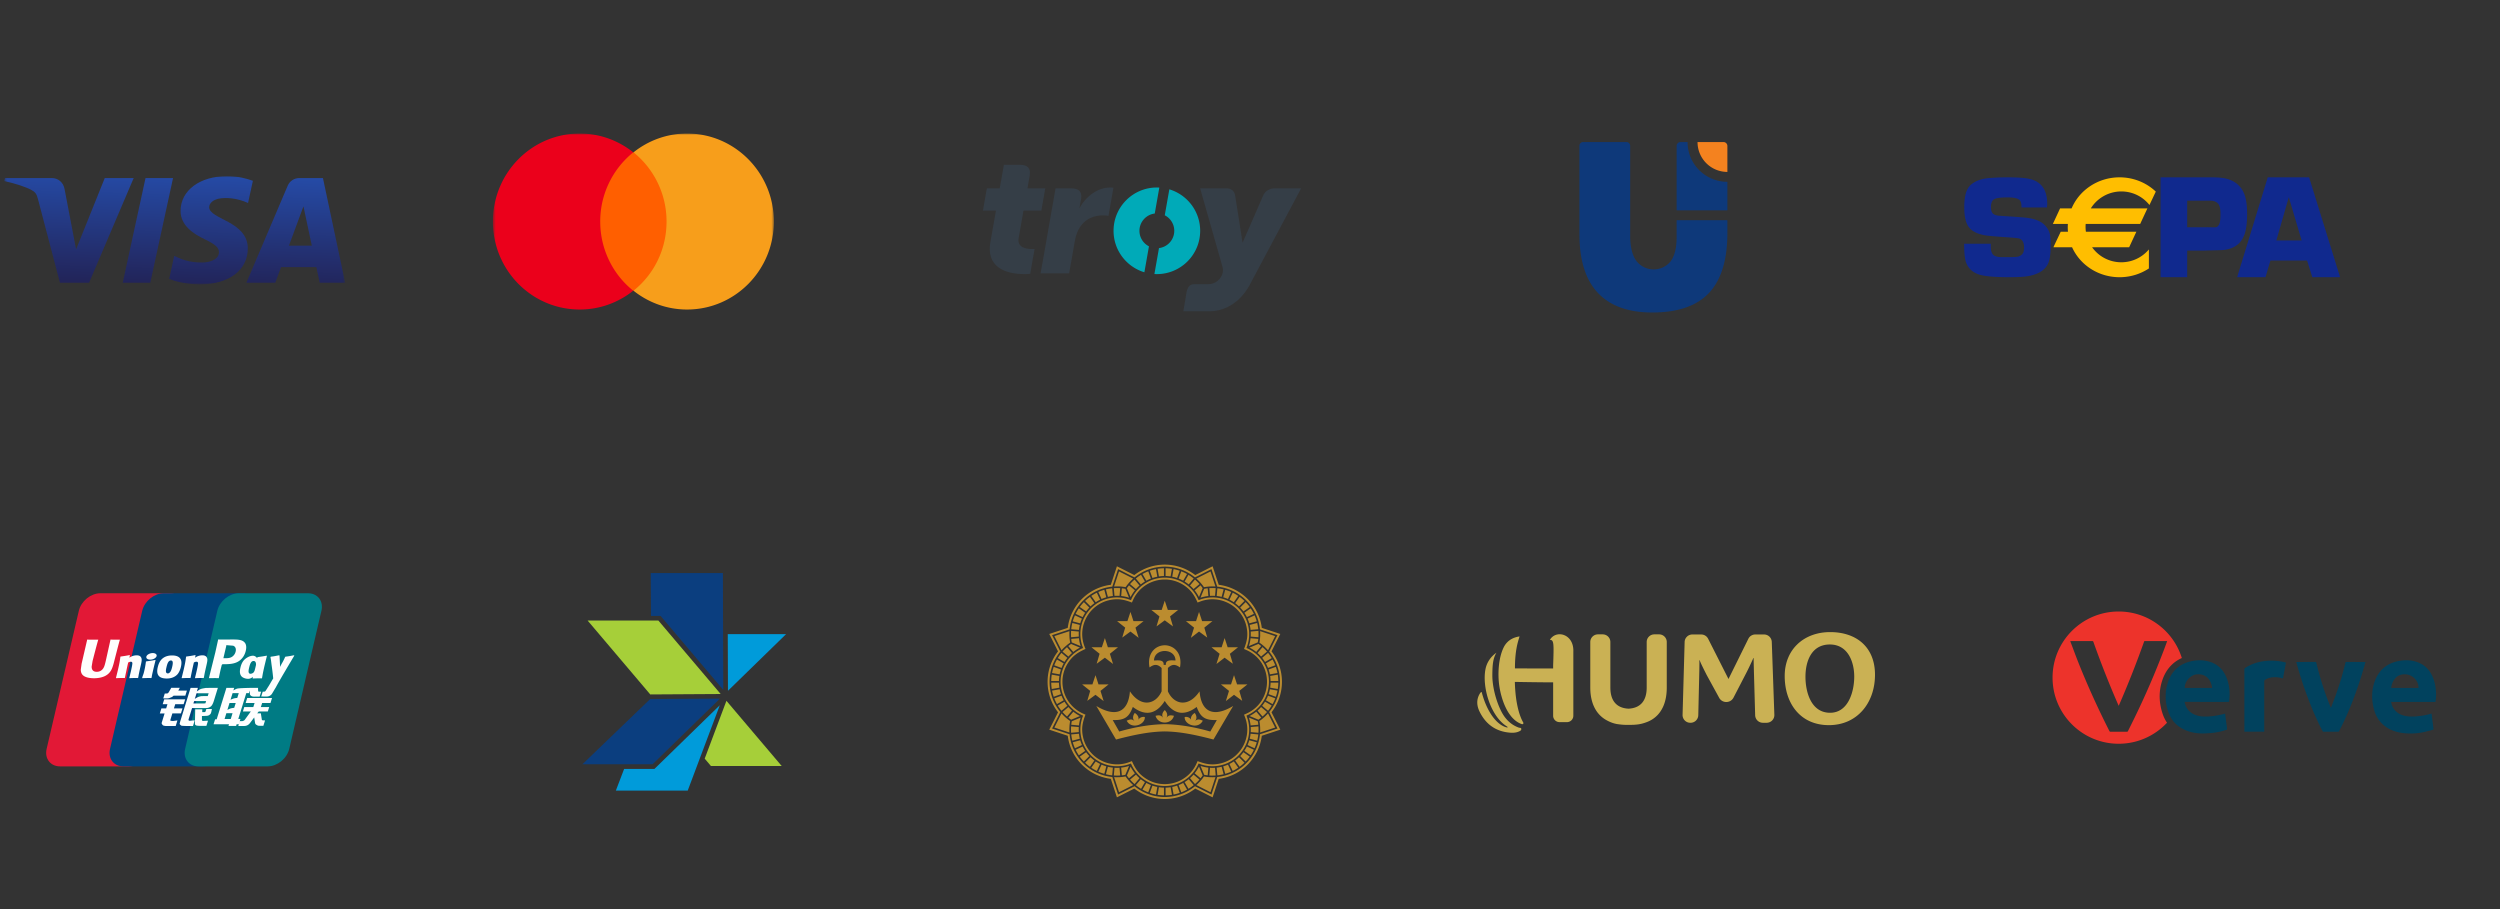 <svg width="880" height="320" fill="none" xmlns="http://www.w3.org/2000/svg"><rect width="100%" height="100%" fill="#333333" stroke="none"/><g clip-path="url(#a)"><mask id="b" style="mask-type:luminance" maskUnits="userSpaceOnUse" x="1" y="62" width="121" height="39"><path d="M121.5 62H1.5v38.261h120V62Z" fill="#fff"/></mask><g mask="url(#b)"><path d="M63.561 74.183c-.068 5.308 4.81 8.27 8.486 10.032 3.777 1.807 5.045 2.966 5.03 4.582-.028 2.473-3.012 3.565-5.805 3.607-4.871.074-7.704-1.293-9.956-2.328l-1.755 8.076c2.26 1.024 6.443 1.917 10.781 1.956 10.184 0 16.846-4.944 16.882-12.608.04-9.728-13.681-10.266-13.588-14.614.033-1.318 1.312-2.725 4.115-3.083 1.388-.18 5.218-.319 9.56 1.648l1.705-7.814C86.68 62.801 83.679 62 79.942 62c-9.585 0-16.327 5.01-16.381 12.183Zm41.832-11.51c-1.86 0-3.427 1.067-4.126 2.704L86.72 99.534h10.176l2.025-5.504h12.435l1.175 5.504h8.969l-7.827-36.86h-8.28Zm1.423 9.958 2.937 13.841h-8.043l5.106-13.841Zm-55.593-9.957-8.021 36.86h9.697l8.017-36.861h-9.693Zm-14.345-.001L26.785 87.762 22.702 66.43c-.479-2.382-2.371-3.757-4.472-3.757H1.731l-.231 1.07c3.387.723 7.236 1.889 9.567 3.136 1.427.762 1.834 1.429 2.303 3.24l7.733 29.415H31.35l15.71-36.86-10.182-.001Z" fill="url(#c)"/></g></g><mask id="d" style="mask-type:luminance" maskUnits="userSpaceOnUse" x="173" y="47" width="100" height="63"><path d="M272.5 47h-99v63h99V47Z" fill="#fff"/></mask><g mask="url(#d)"><path d="M209.58 53.626h26.742v48.701H209.58V53.626Z" fill="#FF5F00"/><path d="M211.278 77.976a31.214 31.214 0 0 1 11.63-24.35C217.73 49.495 211.194 47 204.062 47 187.168 47 173.5 60.853 173.5 77.976c0 17.123 13.668 30.976 30.562 30.976 7.131 0 13.668-2.495 18.846-6.625-7.046-5.593-11.63-14.456-11.63-24.35Z" fill="#EB001B"/><path d="M272.403 77.976c0 17.123-13.668 30.976-30.562 30.976-7.132 0-13.668-2.495-18.847-6.625 7.131-5.679 11.631-14.456 11.631-24.35a31.215 31.215 0 0 0-11.631-24.352c5.178-4.13 11.715-6.625 18.847-6.625 16.894 0 30.562 13.94 30.562 30.976Z" fill="#F79E1B"/></g><path fill-rule="evenodd" clip-rule="evenodd" d="M448.655 66.294c-1.562 0-3.284.87-3.971 2.435l-7.3 16.734-2.63-16.734c-.309-1.564-1.372-2.435-3.054-2.435h-9.248l7.909 27.79c.146.533.174 1.124.067 1.745-.414 2.32-2.629 4.201-4.949 4.201H420.3c-1.315 0-2.181.814-2.605 2.659l-1.15 6.887h9.12c4.758 0 10.346-2.391 14.074-9.001l18.262-34.281h-9.346ZM358.878 58c2.732 0 4.051 1.09 3.571 3.828l-.787 4.46h6.275l-1.383 7.836h-6.278l-1.71 9.701c-.591 3.38 2.755 3.83 4.675 3.83.382 0 .7-.008.928-.021l-1.535 8.737c-.475.05-.963.117-1.996.117-4.764 0-13.776-1.276-12.004-11.33l1.94-11.034H346l1.377-7.836h4.53L353.365 58h5.513ZM371.569 66.294h5.392c2.732 0 4.046 1.091 3.564 3.83l-.589 3.314c2.008-4.078 6.366-7.442 10.836-7.442.586 0 1.15.116 1.15.116l-1.742 9.88s-.783-.182-2.003-.182c-2.382 0-6.41.756-8.653 5.231-.534 1.103-.945 2.445-1.23 4.062l-1.951 11.1h-10.044l5.27-29.91Z" fill="#353E47"/><path fill-rule="evenodd" clip-rule="evenodd" d="m411.608 66.647-1.612 9.135a6.128 6.128 0 0 1-2.035 11.544l-1.611 9.133c.284.018.573.028.862.028 8.425 0 15.248-6.828 15.248-15.245 0-6.883-4.57-12.705-10.852-14.595ZM404.432 86.703a6.13 6.13 0 0 1-3.35-5.46c0-3.12 2.359-5.714 5.389-6.078l1.609-9.134a13.96 13.96 0 0 0-.864-.032c-8.418 0-15.245 6.833-15.245 15.243 0 6.885 4.571 12.712 10.853 14.602l1.608-9.141Z" fill="#00AAB8"/><path fill-rule="evenodd" clip-rule="evenodd" d="M608.039 82.035c0 9.45-2.159 16.494-6.475 21.083-4.316 4.589-10.984 6.882-19.973 6.882-8.4 0-14.772-2.294-19.117-6.882-4.345-4.589-6.517-11.509-6.517-20.76v-31.04A1.322 1.322 0 0 1 557.275 50h15.23a1.322 1.322 0 0 1 1.318 1.319v31.717c0 3.778.699 6.685 2.121 8.736a7.7 7.7 0 0 0 12.15.183c1.39-1.925 2.083-4.76 2.078-8.508v-5.94h17.867v4.528Z" fill="#0E397A"/><path fill-rule="evenodd" clip-rule="evenodd" d="M590.174 74.038V51.38A1.387 1.387 0 0 1 591.555 50h2.467a14.015 14.015 0 0 0 14.014 14.004h.004v10.034h-17.866Z" fill="#0E397A"/><path fill-rule="evenodd" clip-rule="evenodd" d="M597.533 50h9.126a1.382 1.382 0 0 1 1.381 1.381v9.137a10.504 10.504 0 0 1-10.507-10.507V50Z" fill="#F4821F"/><path fill-rule="evenodd" clip-rule="evenodd" d="M711.554 73.025h8.981c.021-.286.038-.48.052-.632.023-.261.035-.392.035-.64 0-4.761-1.954-7.66-5.862-8.694-1.601-.424-4.288-.637-8.057-.637a76.58 76.58 0 0 0-6.533.255c-2.357.186-4.295.812-5.809 1.878-1.033.694-1.782 1.709-2.247 3.046-.464 1.336-.696 3.113-.696 5.328 0 2.91.429 5.086 1.289 6.523.978 1.692 2.937 2.807 5.877 3.349 1.116.188 3.11.383 5.981.585 3.575.236 5.744.424 6.176.558 1.151.34 1.727 1.505 1.727 3.061 0 .695-.068 1.262-.206 1.701-.259.713-.801 1.228-1.627 1.548-.463.17-1.706.256-3.391.256h-2.908c-.879-.02-1.626-.179-2.245-.482-.894-.44-1.342-1.645-1.342-3.18v-1.05h-9.374c0 2.875.213 5.246.645 6.48.774 2.215 2.376 3.686 4.805 4.412 1.979.594 5.483.888 10.513.888 3.013 0 5.253-.135 6.717-.407 3.495-.643 5.961-2.174 6.961-4.597.551-1.32.827-3.403.827-6.25 0-1.234-.06-2.345-.181-3.327-.207-1.64-1.074-2.97-2.161-3.987-1.38-1.304-3.606-2.108-6.675-2.413-.967-.102-3.391-.28-7.273-.534l-1.811-.126c-.794-.05-1.432-.22-1.914-.509-.674-.405-1.011-1.253-1.011-2.54 0-1.42.38-2.344 1.139-2.769.758-.423 2.312-.634 4.657-.634 2.414 0 3.888.367 4.423 1.101.345.496.518.986.518 2.439Zm100.542 18.694h-12.907l-1.734 5.859h-9.987l10.777-35.156h14.561l10.909 35.156h-9.777l-1.842-5.86Zm-1.917-7.066-4.523-15.24-4.389 15.24h8.912Zm-49.664 12.925V62.422H778.5c2.467 0 4.349.197 5.642.592 2.958.908 4.943 2.768 5.96 5.58.524 1.475.882 3.696.882 6.662 0 3.566-.386 5.83-.963 7.391-1.153 3.085-3.527 4.863-7.113 5.323-.422.07-2.216.13-5.383.181l-1.602.052h-6.033v9.375h-9.375ZM769.89 80h6.296c.777-.027 1.531-.01 2.18.005.945.022 1.668.038 1.916-.095.57-.307.953-.924 1.144-1.847.122-.614.183-1.528.183-2.742 0-1.487-.122-2.079-.365-2.799-.347-1.008-1.178-1.622-2.495-1.845-.261-.034-1.494-.052-2.482-.052h-6.377V80Z" fill="#10298E"/><path d="M746.703 67.386c3.794 0 7.348 1.673 9.751 4.586l.156.189.105-.22 2.08-4.4.046-.1-.08-.076c-3.42-3.188-7.922-4.943-12.675-4.943-3.712 0-7.283 1.07-10.329 3.093-2.974 1.975-5.255 4.722-6.596 7.943l.142-.094h-4.157l-.041.087-2.395 5.16-.103.217h5.462l-.154-.26c-.043.527-.065.994-.065 1.433 0 .568.03 1.153.089 1.736l.154-.167h-2.721l-.041.088-2.397 5.065-.101.308H729.427l-.141-.183c2.864 6.518 9.458 10.73 16.8 10.73 3.68 0 7.227-1.052 10.259-3.044l.067-.045v-6.694l-.269.303a12.646 12.646 0 0 1-9.44 4.224 12.596 12.596 0 0 1-10.514-5.618l-.129.327H749.462l.041-.087 2.396-5.158.102-.216h-17.898l.153.13a12.35 12.35 0 0 1-.074-3.104l-.154.232h19.315l.041-.088 2.395-5.16.103-.216H735.689l.133.228c2.249-3.828 6.42-6.206 10.881-6.206Z" fill="#FFBE00"/><path d="M35.344 208.829h24.335c3.398 0 5.51 2.766 4.718 6.172l-11.33 48.603c-.8 3.393-4.2 6.162-7.6 6.162H21.134c-3.393 0-5.51-2.769-4.718-6.162l11.335-48.603c.793-3.406 4.192-6.172 7.593-6.172Z" fill="#E21836"/><path d="M57.655 208.829H85.64c3.397 0 1.865 2.766 1.066 6.172l-11.328 48.603c-.795 3.393-.547 6.162-3.95 6.162H43.441c-3.403 0-5.51-2.769-4.71-6.162l11.328-48.603c.804-3.406 4.196-6.172 7.595-6.172Z" fill="#00447C"/><path d="M84.091 208.829h24.336c3.402 0 5.515 2.766 4.715 6.172l-11.328 48.603c-.799 3.393-4.203 6.162-7.604 6.162H69.886c-3.404 0-5.515-2.769-4.718-6.162l11.33-48.603c.793-3.406 4.19-6.172 7.593-6.172Z" fill="#007B84"/><path d="M42.21 225.158c-2.378.024-3.08 0-3.304-.051-.087.399-1.691 7.614-1.695 7.62-.346 1.46-.597 2.5-1.451 3.172-.485.391-1.05.579-1.707.579-1.054 0-1.669-.51-1.772-1.478l-.02-.333s.322-1.955.322-1.966c0 0 1.684-6.575 1.985-7.444a.595.595 0 0 0 .025-.099c-3.278.028-3.86 0-3.9-.051-.021.071-.103.478-.103.478l-1.72 7.411-.147.628-.285 2.056c0 .61.122 1.107.367 1.528.783 1.335 3.018 1.535 4.282 1.535 1.63 0 3.157-.338 4.19-.954 1.792-1.032 2.26-2.645 2.679-4.079l.194-.736s1.734-6.828 2.03-7.717c.01-.049.015-.075.03-.099Zm5.903 5.509c-.419 0-1.183.099-1.87.427-.249.125-.484.269-.733.412l.225-.789-.123-.134c-1.456.288-1.782.326-3.127.511l-.112.073c-.156 1.262-.295 2.211-.874 4.691-.22.914-.449 1.837-.678 2.749l.062.116a34.355 34.355 0 0 1 2.993-.052l.097-.102c.153-.76.172-.938.51-2.477.158-.729.488-2.333.65-2.903.3-.136.596-.268.877-.268.672 0 .59.57.564.798-.029.382-.273 1.629-.524 2.699l-.168.691c-.116.511-.244 1.007-.361 1.513l.05.101a33.09 33.09 0 0 1 2.933-.052l.137-.102c.21-1.187.27-1.505.643-3.232l.187-.794c.363-1.554.546-2.341.27-2.983-.29-.719-.988-.893-1.628-.893Zm6.593 1.627c-.722.135-1.182.225-1.64.283-.454.071-.896.135-1.594.23l-.055.049-.05.039c-.073.506-.124.944-.22 1.459a26.26 26.26 0 0 1-.413 2.006c-.158.665-.24.897-.33 1.131-.088.234-.185.462-.363 1.116l.042.06.035.056c.652-.03 1.079-.052 1.517-.056.438-.015.892 0 1.594.004l.062-.049.065-.053c.102-.59.117-.749.179-1.037.061-.309.167-.736.427-1.878.123-.536.26-1.071.387-1.618.133-.545.271-1.082.403-1.618l-.02-.064-.026-.06Zm.015-2.193c-.655-.378-1.807-.258-2.582.263-.773.511-.86 1.236-.207 1.619.645.367 1.8.257 2.57-.269.77-.521.866-1.24.22-1.613Zm3.968 8.74c1.327 0 2.688-.356 3.712-1.415.788-.858 1.15-2.134 1.274-2.66.408-1.743.09-2.556-.308-3.052-.606-.755-1.675-.997-2.785-.997-.667 0-2.257.064-3.498 1.18-.892.804-1.304 1.897-1.552 2.944-.251 1.067-.54 2.987 1.272 3.702.56.234 1.365.298 1.885.298Zm-.104-3.921c.306-1.319.667-2.427 1.59-2.427.722 0 .775.824.453 2.148-.057.294-.321 1.387-.678 1.852-.249.343-.544.552-.87.552-.096 0-.673 0-.682-.835-.004-.412.082-.833.187-1.29Zm8.408 3.751.104-.102c.147-.76.171-.939.497-2.477.163-.729.5-2.332.658-2.903.3-.136.59-.269.88-.269.668 0 .587.571.56.798-.024.383-.269 1.629-.524 2.7l-.158.691c-.122.511-.253 1.006-.37 1.513l.05.101a32.978 32.978 0 0 1 2.928-.052l.141-.102c.205-1.187.26-1.505.643-3.232l.183-.795c.365-1.553.55-2.34.28-2.982-.3-.719-1.002-.893-1.634-.893-.418 0-1.187.098-1.87.427-.243.125-.488.268-.728.412l.21-.789-.113-.134c-1.455.288-1.788.327-3.13.511l-.104.073c-.163 1.262-.295 2.21-.874 4.691-.22.914-.45 1.837-.678 2.749l.061.116a34.242 34.242 0 0 1 2.988-.052Zm10.013.052c.085-.408.594-2.824.599-2.824 0 0 .433-1.773.46-1.837 0 0 .136-.185.272-.258h.201c1.893 0 4.03 0 5.706-1.201 1.14-.824 1.92-2.041 2.268-3.52.09-.362.156-.794.156-1.225 0-.566-.116-1.127-.453-1.565-.855-1.165-2.556-1.186-4.52-1.195l-.968.009c-2.515.03-3.523.021-3.937-.028-.035.178-.101.496-.101.496s-.9 4.069-.9 4.075l-2.258 9.058c2.196-.026 3.096-.026 3.474.015Zm1.668-7.228s.958-4.06.953-4.045l.031-.208.014-.159.383.039s1.974.165 2.02.17c.78.293 1.101 1.051.877 2.04-.205.904-.806 1.664-1.578 2.03-.637.311-1.416.337-2.22.337h-.52l.04-.204Zm5.962 3.5c-.253 1.052-.543 2.973 1.26 3.657.574.238 1.09.309 1.613.284.553-.029 1.065-.3 1.54-.689l-.129.48.082.103c1.297-.053 1.7-.053 3.104-.043l.128-.094c.205-1.176.398-2.317.931-4.567.26-1.077.52-2.144.786-3.217l-.042-.118c-1.45.262-1.838.318-3.234.511l-.106.084-.042.319a1.986 1.986 0 0 0-1.017-.815c-.62-.238-2.078.069-3.33 1.181-.88.794-1.304 1.881-1.544 2.924Zm3.047.065c.31-1.296.667-2.393 1.592-2.393.584 0 .892.526.83 1.423-.05.223-.104.459-.168.725-.092.385-.192.767-.29 1.15-.099.261-.214.508-.341.672-.238.329-.804.533-1.13.533-.092 0-.663 0-.682-.82-.005-.408.082-.829.19-1.29Zm15.911-4.279-.112-.125c-1.436.283-1.696.329-3.015.502l-.096.095c-.005.015-.009.039-.016.06l-.004-.021c-.982 2.208-.953 1.731-1.752 3.469-.005-.079-.005-.128-.01-.212l-.2-3.768-.125-.125c-1.504.283-1.54.329-2.928.502l-.108.095c-.016.045-.016.094-.024.148l.008.019c.174.865.132.672.307 2.037.08.669.189 1.343.27 2.004.137 1.107.214 1.652.381 3.342-.938 1.508-1.16 2.079-2.063 3.403l.007.013-.636.98c-.073.103-.139.174-.231.205-.102.048-.234.057-.417.057h-.352l-.524 1.698 1.797.03c1.054-.004 1.717-.485 2.073-1.131l1.13-1.887h-.018l.119-.133c.76-1.594 6.539-11.257 6.539-11.257Zm-18.958 22.294h-.762l2.82-9.092h.936l.297-.937.029 1.042c-.035.644.484 1.215 1.85 1.12h1.578l.544-1.751h-.594c-.342 0-.5-.084-.48-.264l-.03-1.06h-2.923v.006c-.945.019-3.767.088-4.339.236-.691.174-1.42.685-1.42.685l.286-.938h-2.734l-.57 1.861-2.858 9.231h-.555l-.544 1.739h5.447l-.183.579h2.684l.178-.579h.753l.59-1.878Zm-2.234-7.245c-.438.118-1.253.477-1.253.477l.725-2.324h2.172l-.524 1.693s-.671.038-1.12.154Zm.041 3.32s-.682.084-1.132.183c-.442.13-1.272.542-1.272.542l.75-2.418h2.183l-.529 1.693Zm-1.217 3.947h-2.18l.632-2.041h2.173l-.625 2.041Zm5.249-5.64h3.14l-.45 1.425H85.98l-.478 1.558h2.786l-2.11 2.895a.87.87 0 0 1-.427.348 1.276 1.276 0 0 1-.565.158h-.773l-.53 1.707h2.02c1.05 0 1.671-.466 2.13-1.078l1.446-1.929.31 1.959a.924.924 0 0 0 .52.665c.202.099.411.269.706.294.317.013.546.024.698.024h.993l.597-1.91h-.392c-.225 0-.612-.037-.678-.105-.066-.084-.066-.212-.102-.408l-.315-1.963h-1.29l.566-.657h3.177l.489-1.558h-2.942l.459-1.425h2.932l.544-1.757h-8.743l-.534 1.757Zm-26.534 6.037.734-2.378h3.013l.55-1.768h-3.016l.46-1.464h2.949l.546-1.712H57.8l-.535 1.712h1.676l-.447 1.464h-1.68l-.557 1.798h1.675l-.977 3.146c-.132.416.062.575.185.769a.803.803 0 0 0 .54.383c.294.065.497.103.772.103h3.397l.606-1.959-1.506.202c-.291 0-1.097-.034-1.009-.296Zm.346-11.383-.764 1.346c-.163.294-.31.476-.443.56-.116.071-.347.101-.682.101h-.399l-.532 1.721h1.323c.636 0 1.125-.228 1.358-.341.251-.131.317-.056.511-.239l.447-.377h4.132l.549-1.792h-3.025l.528-.979h-3.003Zm6.1 11.417c-.07-.099-.02-.273.088-.635l1.13-3.644h4.018c.585-.009 1.008-.015 1.283-.034a2.68 2.68 0 0 0 .967-.318c.361-.193.546-.397.702-.631.174-.234.454-.745.694-1.532l1.42-4.612-4.17.024s-1.284.185-1.85.388c-.57.228-1.384.863-1.384.863l.376-1.264h-2.576L63.48 253.79c-.127.452-.213.781-.233.978-.007.213.275.423.458.582.216.159.535.133.84.159.323.023.78.038 1.412.038h1.98l.607-2-1.772.163a.469.469 0 0 1-.383-.182Zm1.947-6.74h4.22l-.268.819c-.038.019-.128-.041-.558.009h-3.654l.26-.828Zm.845-2.75h4.256l-.306.988s-2.006-.02-2.327.038c-1.414.239-2.24.975-2.24.975l.617-2.001Zm3.201 6.314a.439.439 0 0 1-.167.253c-.086.054-.225.073-.431.073h-.602l.036-.998h-2.501l-.102 4.88c-.004.352.031.556.296.719.264.204 1.078.23 2.174.23h1.568l.565-1.827-1.364.073-.454.026c-.062-.026-.12-.049-.187-.114-.057-.055-.154-.021-.138-.373l.01-1.251 1.431-.058c.773 0 1.103-.245 1.385-.478.269-.224.357-.481.458-.829l.24-1.107h-1.966l-.25.781Z" fill="#FEFEFE"/><path d="M219.697 270.659h10.665l23.005-22.419-11.286 30.041h-25.294l2.91-7.622ZM256.24 243.158l-.068-19.952h20.542l-20.474 19.952Z" fill="#009BDA"/><path d="m248.055 267.042 7.648-20.357 19.45 22.942h-24.907l-2.191-2.585ZM253.671 244.289l-21.922-25.858h-24.907l22.052 26.011 24.777-.153Z" fill="#A6CF39"/><path d="M232.512 216.802h-3.364l-.099-15.083h25.408l.14 41.133-22.085-26.05ZM229.692 269.03l23.714-23.11-24.557.152L205 269.03h24.692Z" fill="#0B3E7F"/><path fill-rule="evenodd" clip-rule="evenodd" d="m393.154 199.334-2.142 6.515c-7.918.989-14.174 7.245-15.163 15.164l-6.515 2.141 3.091 6.127c-4.9 6.299-4.9 15.146 0 21.446l-3.091 6.118 6.515 2.145c.989 7.919 7.245 14.171 15.163 15.164l2.142 6.515 6.122-3.091c6.304 4.896 15.15 4.896 21.45 0l6.118 3.091 2.146-6.515c7.918-.993 14.17-7.249 15.163-15.168l6.515-2.141-3.092-6.123c4.897-6.299 4.901-15.146 0-21.445l3.092-6.123-6.515-2.141c-.993-7.919-7.245-14.175-15.168-15.164l-2.141-6.515-6.123 3.091a17.48 17.48 0 0 0-21.445 0l-6.122-3.091Zm9.827 75.261a12.927 12.927 0 0 1-4.775-5.592l-.113-.255-.259.1a12.97 12.97 0 0 1-7.331.582 12.838 12.838 0 0 1-6.433-3.497 12.808 12.808 0 0 1-3.497-6.433v-.004a12.992 12.992 0 0 1 .578-7.327l.099-.259-.25-.112a12.986 12.986 0 0 1-5.596-4.776 12.834 12.834 0 0 1-2.076-7.02c0-2.591.764-5.005 2.076-7.021a12.977 12.977 0 0 1 5.596-4.775l.25-.112-.099-.255a13.024 13.024 0 0 1-.578-7.336 12.812 12.812 0 0 1 3.497-6.433 12.846 12.846 0 0 1 6.433-3.497 12.961 12.961 0 0 1 7.331.583l.259.099.113-.255a12.93 12.93 0 0 1 4.77-5.595 12.853 12.853 0 0 1 7.025-2.077c2.59 0 4.999.764 7.02 2.077a12.968 12.968 0 0 1 4.775 5.595l.113.255.254-.099a12.97 12.97 0 0 1 7.332-.583h.004a12.812 12.812 0 0 1 6.433 3.497 12.812 12.812 0 0 1 3.493 6.433 12.933 12.933 0 0 1-.578 7.331l-.1.26.255.112a12.903 12.903 0 0 1 5.591 4.775 12.798 12.798 0 0 1 2.081 7.021c0 2.59-.764 4.999-2.081 7.02a12.979 12.979 0 0 1-5.591 4.776l-.255.112.1.254a12.98 12.98 0 0 1 .582 7.332 12.878 12.878 0 0 1-3.497 6.437 12.805 12.805 0 0 1-6.433 3.493 12.934 12.934 0 0 1-7.331-.578l-.259-.1-.113.251a12.948 12.948 0 0 1-4.775 5.596 12.805 12.805 0 0 1-7.02 2.081c-2.591 0-5.004-.765-7.02-2.081Zm-25.832-56.328a17.012 17.012 0 0 0-.656 3.273l-5.851 1.921-.319.108.151.298 2.776 5.5a16.737 16.737 0 0 0-3.804 10.635c0 2.841.708 5.518 1.956 7.862a16.687 16.687 0 0 0 1.848 2.776l-2.776 5.497-.151.302.319.103 5.855 1.926a16.696 16.696 0 0 0 4.831 10.207 16.722 16.722 0 0 0 6.938 4.179c1.071.324 2.164.544 3.269.653l1.925 5.85.104.319.302-.151 5.501-2.776a16.49 16.49 0 0 0 2.772 1.848 16.694 16.694 0 0 0 7.862 1.956c2.841 0 5.518-.709 7.862-1.956a16.687 16.687 0 0 0 2.776-1.848l5.492 2.776.302.151.108-.319 1.926-5.85a17.108 17.108 0 0 0 3.268-.653 16.75 16.75 0 0 0 6.939-4.179 16.707 16.707 0 0 0 4.831-10.211l5.85-1.922.32-.103-.151-.302-2.777-5.501a17.148 17.148 0 0 0 1.853-2.772 16.768 16.768 0 0 0 1.951-7.862c0-2.841-.708-5.518-1.951-7.863a17.01 17.01 0 0 0-1.853-2.776l2.777-5.496.151-.298-.32-.108-5.85-1.926a16.621 16.621 0 0 0-.656-3.268 16.67 16.67 0 0 0-4.175-6.939 16.707 16.707 0 0 0-10.211-4.831l-1.922-5.85-.108-.32-.302.151-5.496 2.776a16.843 16.843 0 0 0-2.772-1.852 16.762 16.762 0 0 0-7.862-1.951c-2.841 0-5.518.708-7.867 1.951a17.2 17.2 0 0 0-2.771 1.852l-5.497-2.776-.302-.151-.104.32-1.925 5.85a16.697 16.697 0 0 0-10.211 4.831 16.716 16.716 0 0 0-4.175 6.939Zm45.33-13.251a16.17 16.17 0 0 0-1.365-1.356l4.978-2.513 1.745 5.298a15.358 15.358 0 0 0-.773-.03h-.061c-.235-.004-.47 0-.71.004h-.006v.005l-.359.012h-.017l-.246.018c-.134.008-.268.017-.402.03l-.034.004-.1.009-.034.004-.099.009-.035.004-.034.005h-.013l-.022.004-.03.004-.035.004-.034.005h-.005l-.06.004-.034.004-.027.005h-.004l-.268.039-.034.004-.034.004-.031.005-.034.004-.035.008-.03.005-.026.004h-.009l-.034.004-.03.005-.035.008-.017.005h-.018l-.03.004-.034.004-.035.009h-.004l-.026.004-.034.009-.035.004-.03.005-.022-.026-.017-.026-.018-.03-.017-.022-.121-.168-.021-.026-.004-.009-.014-.022-.021-.025-.06-.083-.018-.025-.021-.026-.013-.018-.229-.302h-.004l-.039-.052-.022-.026-.013-.017-.03-.039-.022-.026a16.38 16.38 0 0 0-.583-.686l-.012-.013Zm23.862 23.868a17.068 17.068 0 0 0-.954-.989l-.021-.021-.043-.04-.018-.021-.025-.022-.018-.017h-.004l-.017-.021-.026-.022-.022-.017-.022-.022v-.004l-.021-.018-.022-.017-.064-.06-.022-.022-.022-.021-.021-.018-.251-.224-.026-.022-.021-.013-.004-.008-.026-.022-.026-.021-.052-.044-.026-.021-.026-.022-.026-.021-.004-.005-.022-.017-.025-.022-.027-.021-.021-.018-.004-.004-.026-.022-.052-.038-.013-.013-.013-.009-.026-.021-.026-.022-.026-.021-.008-.009-.018-.013-.025-.018-.026-.021-.026-.022-.004-.004-.022-.017-.031-.022-.025-.021-.052-.039-.026-.022-.026-.017-.017-.013-.013-.009-.026-.021-.026-.018-.026-.021-.009-.009-.017-.013-.03-.021-.026-.018-.026-.021-.026-.018-.03-.021-.026-.022-.021-.012-.005-.005-.03-.021-.026-.018-.026-.021-.013-.009-.013-.009-.03-.021-.026-.017-.026-.022-.008-.004-.022-.013-.026-.022-.026-.017-.03-.022.009-.03.004-.035.004-.03.005-.026.004-.008.004-.035.005-.03.004-.035.004-.017.004-.017.005-.03.004-.035.009-.034v-.005l.004-.026.004-.034.005-.035.004-.03.004-.035.009-.034.004-.035v-.021l.005-.009.004-.034.009-.065v-.018l.004-.017.004-.034.009-.065v-.004l.004-.03.004-.035.005-.03.004-.031v-.004l.004-.034.005-.031v-.034l.004-.022v-.013l.004-.03.005-.034.004-.035v-.013l.004-.021.005-.065.004-.035v-.004l.004-.026.004-.035v-.034l.005-.026v-.009l.004-.03v-.034l.005-.052.004-.013v-.035l.017-.233.004-.034v-.061l.005-.004v-.035l.004-.034v-.065l.005-.03v-.082l.004-.009.004-.117v-.064l.004-.026v-.121l.005-.03V223.383l.004-.03V222.999l-.004-.03V222.787l-.005-.03V222.64l-.012-.297v-.009l-.005-.022v-.06l-.004-.03v-.03l-.005-.031 5.302 1.745-2.513 4.978Zm-.224 22.473.224-.242 2.513 4.979-5.297 1.744.013-.238v-.03l.004-.121v-.034l.013-.35v-.061c0-.237 0-.474-.009-.716l-.004-.117v-.008l-.008-.234-.005-.017a13.043 13.043 0 0 0-.082-.997v-.018c-.017-.153-.038-.306-.059-.46l-.001-.006v-.013l-.005-.022-.004-.034-.004-.03-.005-.035-.004-.004-.004-.03-.005-.031-.004-.034-.004-.026v-.009l-.009-.03-.004-.034-.005-.035-.004-.017v-.013l-.008-.035-.005-.034-.004-.031-.004-.008-.005-.026-.004-.035-.004-.03-.009-.034.056-.039.026-.017.022-.018.008-.004.026-.017.026-.022.082-.056.026-.022.03-.017.005-.008.103-.074.026-.017.026-.022.03-.021.017-.013.009-.005.026-.021.052-.039.013-.013.013-.008.03-.022.026-.018.026-.021.004-.004.022-.018.025-.021.026-.017.027-.022.025-.022.031-.021.025-.018.018-.017.008-.004.026-.022.026-.021.026-.022.013-.008.013-.014.026-.021.026-.022.026-.021.004-.005.021-.017.027-.021.025-.018.022-.021h.004l.026-.022.026-.022.026-.025.013-.013.013-.005.022-.021.025-.022.026-.026.009-.008.017-.013.026-.022.026-.021.026-.022.026-.022.021-.021.026-.022.022-.021h.004l.026-.022.026-.026.026-.021.013-.014.008-.008.022-.022.022-.017.026-.022.012-.012.009-.005.022-.021.021-.022.022-.017.021-.022.022-.021.022-.022.021-.017.022-.022h.004l.018-.021.021-.018.022-.021.03-.031.013-.012.021-.018.022-.021.022-.022.012-.013.009-.009.022-.021.021-.017.022-.022.013-.017.009-.004.021-.022.022-.022.017-.021.022-.018v-.004l.021-.017.022-.022.021-.021.022-.022.004-.004.039-.039.017-.022.022-.021.009-.009.013-.013.021-.021.052-.052.009-.013.021-.022.022-.022.164-.176.017-.022Zm-23.789 23.799c.19-.208.375-.419.556-.639l.009-.005.013-.021.13-.151.012-.022.009-.009.022-.025.021-.026.039-.052.022-.026.103-.134.018-.022.004-.004.104-.134.017-.026.026-.034.017-.017.017-.026.022-.031.017-.026h.004l.018-.025.021-.026.017-.03.018-.022.004-.004.017-.031.022-.026.017-.025.013-.013.009-.013.021-.03.018-.026.021-.026.005-.009.012-.022.018-.025.021-.026.018-.031.034.009.035.004.03.005.026.004.008.004.035.005.03.004.035.004.017.005.017.004.031.004.034.005.035.008h.004l.026.004.035.005.034.004.03.004.035.005.034.008.03.005h.026l.009.004.035.004.064.009h.014l.021.004.03.005.069.008h.004l.031.005.03.004.034.004.031.004h.004l.03.005.035.004h.034l.022.005h.009l.034.004.035.004.034.004h.009l.022.005.068.004.035.005.03.004.035.004h.034l.026.004h.009l.03.005h.035l.034.004h.017l.014.004h.034l.078.009h.021l.134.009.035.004h.034l.026.004h.039l.034.004H425.915l.013.005h.091l.022.004h.069l.03.005h.086l.031.004h.12l.031.004h.258l.009.004h.238l.06-.004h.238l.03-.004h.121l.03-.004h.091l.026-.005h.09l.03-.004h.061l.03-.005h.026l.03-.004h.061l-1.745 5.298-4.978-2.513.022-.021.017-.014.004-.004.022-.021.069-.057v-.004l.022-.021.021-.018.022-.021.021-.018.005-.004.021-.017.039-.043.026-.018.086-.082.009-.008.013-.013.022-.018.021-.021.298-.294.004-.004.078-.078.013-.013.009-.008.021-.022.022-.022.022-.021.081-.086.018-.018v-.004l.082-.086h.004l.078-.087.008-.008.014-.013Zm-23.462 1.166.021.021-4.982 2.513-1.74-5.298c.216.013.432.022.652.026h.147v.004h.06c.16 0 .32 0 .475-.004h.035l.147-.004h.03l.358-.013h.03l.113-.009h.021l.1-.008h.004l.375-.031h.022l.034-.004.1-.008.034-.005.035-.004.069-.009h.03l.035-.004.013-.004h.022l.03-.005.034-.004.035-.005h.004l.06-.008.035-.004.03-.005h.005l.03-.004.069-.009h.021l.044-.008.034-.005.043-.004.022-.004.034-.005.035-.004.03-.009h.005l.03-.004.034-.004.035-.005.026-.004h.004l.035-.008.034-.005.031-.004.017-.004h.017l.034-.009.031-.004.034-.005h.009l.026-.004.03-.009.035-.004.034-.009.017.031.022.026.017.025.013.022.004.009.022.026.017.026.022.03.008.013.014.013.017.03.017.026.022.026.004.004.017.022.018.03.021.026.017.025.022.026.022.031.017.026.013.017.008.009.022.025.017.026.022.026.009.013.012.018.022.025.017.026.022.026.004.004.017.022.018.026.021.03.022.022v.004l.022.026.021.026.018.026.012.017.009.009.043.052.022.025.008.013.013.013.022.026.022.026.017.026.004.004.017.022.022.026.022.026.017.021.004.005.021.026.022.026.022.026.013.012.008.013.022.026.026.026.021.026.005.004.013.022.026.026.021.021.022.026v.005l.022.021.021.026.022.026.017.017.004.009.026.022.022.025.021.026.009.013.013.013.022.022.017.021.021.022.013.013.009.008.017.022.022.026.021.017.013.022h.005l.021.026.022.022.017.021.125.13.022.021.017.022.043.043.022.021.021.022.022.022.009.008.013.013.017.018.022.021.038.039.005.004.021.022.022.021.021.022.018.022.021.017.022.022.021.021.022.022.004.004.018.017.021.018.022.021.021.022.009.009.013.012.021.022.022.017.043.043.022.022.022.017.021.022.018.017.004.004.021.018.022.021.021.022.022.017.005.004.043.039.021.018.022.021.004.004.017.018.022.017.022.022.025.021.005.004.017.014Zm-23.889-23.873.121.108.009.009.043.034.026.026.026.022.025.022.022.021.026.022.022.017.004.004.026.022.155.13.005.008.021.013.026.022.026.021.026.022.026.021.052.043.017.014.008.008.026.022.026.021.052.039.026.022.03.021.026.022v.004l.026.018.026.017.026.021.021.018.005.004.026.021.026.018.03.022.013.012.013.009.026.022.026.017.034.03.022.013.025.017.026.022.026.017.005.005.026.017.025.021.026.018.022.017.004.004.03.017.026.022.026.022.018.008.013.009.025.022.026.017.031.021.004.005.021.013.031.017.026.022.025.017-.004.034-.004.035-.009.03-.004.026v.008l-.004.031-.009.034-.004.035-.005.017v.017l-.008.031-.005.034-.004.035v.004l-.004.026-.005.034-.008.035-.005.03-.004.035-.004.034-.004.03-.005.026v.009l-.004.035-.004.03-.009.034v.013l-.004.022-.005.03v.035l-.004.034-.004.005v.025l-.009.035v.034l-.004.031v.004l-.005.03-.004.035-.004.034-.005.022v.009l-.004.034-.004.035-.005.03v.034l-.004.035-.004.035-.004.03v.034l-.005.035-.004.03v.03l-.004.004v.035l-.005.035-.004.03V255.429l-.004.034v.035l-.005.03v.013l-.004.021v.035l-.004.03V255.666l-.005.03v.035l-.004.03v.069l-.004.03v.035l-.005.021v.044l-.004.03v.06l-.004.026v.091l-.005.03v.121l-.004.03v.151l-.004.026V257.095l.004.03V257.289l.004.013V257.415l.005.008V257.54l.004.03v.06l.004.031v.03l.005.03V257.79l.004.018v.03l-5.302-1.744 2.517-4.979c.393.449.812.872 1.252 1.274l.009.009.034.03.022.021Zm-.173-24.735c-.401.371-.781.764-1.144 1.174l-2.517-4.982 5.302-1.74-.004.03v.056l-.005.03V222.338l-.004.005v.06l-.004.03-.005.117v.09l-.004.031V222.787l-.004.031V223.564l.004.022v.13l.004.026v.09l.005.009v.108l.004.013v.078l.004.029v.035l.005.035v.03l.004.035v.034l.004.035v.064l.005.035v.03l.004.035.004.025V224.506l.005.065.004.017v.017l.004.069.005.03v.009l.004.026v.034l.004.035.005.03.004.035.004.034.004.057v.008l.005.035.004.034.004.03v.013l.005.022v.034l.004.031.004.034.005.004v.031l.004.03.004.035.005.03v.004l.004.035.004.03.005.034.004.022v.013l.004.034.005.031.004.034.004.013.005.022.004.03.004.034.004.035.005.03.008.035.005.034v.026l.004.009.004.03.005.035.008.034v.013l.005.017.008.069.009.031v.008l.004.026.013.069.004.031c-.595.414-1.165.863-1.701 1.351l-.021.017-.13.121h-.004l-.022.022Zm2.815-8.998.082-.281c.19-.617.419-1.226.683-1.826l2.465 1.148a13.56 13.56 0 0 0-.605 1.663l-2.625-.704Zm-.539 2.776c.077-.747.207-1.485.388-2.215l2.63.704-.095.406c-.091.44-.164.889-.212 1.338l-2.711-.233Zm-4.737 10.164c.389-.644.821-1.261 1.291-1.84l2.081 1.745c-.285.354-.548.721-.798 1.101l-.216.349-2.358-1.355Zm-.427.755.138-.259 2.358 1.36a13.645 13.645 0 0 0-.752 1.606l-2.556-.928c.238-.613.505-1.205.812-1.779Zm-1.589 4.491c.143-.743.337-1.464.579-2.168l2.556.928c-.19.557-.341 1.127-.458 1.71l-2.677-.47Zm-.293 2.81c.012-.76.077-1.507.189-2.236l2.682.47a13.186 13.186 0 0 0-.156 1.766h-2.715Zm.189 2.815a16.433 16.433 0 0 1-.189-2.236h2.715c.013.6.065 1.187.151 1.766l-2.677.47Zm.683 2.742a15.953 15.953 0 0 1-.579-2.172l2.677-.47c.117.587.268 1.157.458 1.714l-2.556.928Zm1.01 2.323a15.28 15.28 0 0 1-.812-1.779l2.556-.928c.216.552.467 1.088.752 1.602l-2.358 1.36-.138-.255Zm1.718 2.599a16.72 16.72 0 0 1-1.291-1.839l2.358-1.36.22.35c.246.379.509.746.794 1.101l-2.081 1.748Zm.389.458-.017-.013 2.085-1.753c.389.445.807.864 1.252 1.252l-1.749 2.085-.09-.082-.091-.082-.026-.017-.021-.022-.026-.021-.022-.022-.021-.021-.022-.022-.026-.017-.022-.021-.021-.022-.022-.022-.026-.021-.021-.022-.022-.022-.021-.017-.022-.021-.026-.022-.021-.022-.022-.021-.022-.022-.021-.021-.022-.022-.021-.022-.022-.021-.026-.022-.021-.021-.022-.022-.022-.022-.021-.021-.022-.022-.021-.021-.022-.026-.022-.017v-.005l-.021-.021-.022-.022-.043-.043-.022-.022-.021-.021-.022-.022-.021-.021v-.005l-.022-.021-.021-.022-.022-.022-.017-.021-.005-.004-.017-.018-.021-.021-.022-.022-.022-.026-.004-.004-.017-.018-.022-.021-.017-.022-.022-.026-.004-.004-.017-.017-.022-.022-.021-.021-.1-.117-.004-.004-.017-.017-.022-.022-.039-.048-.004-.008Zm3.445 10.073a16.916 16.916 0 0 1-.384-2.206l2.707-.242c.048.453.121.898.212 1.343l.09.401-2.625.704Zm.233.842-.082-.281 2.625-.704c.164.566.367 1.123.605 1.667l-2.465 1.149a16.618 16.618 0 0 1-.683-1.831Zm2.056 4.3a16.41 16.41 0 0 1-1.127-1.943l2.465-1.148c.259.527.557 1.036.885 1.532l-2.223 1.559Zm1.778 2.194a16.985 16.985 0 0 1-1.446-1.719l2.224-1.558c.345.47.725.924 1.144 1.355l-1.922 1.922Zm2.129 1.856a16.04 16.04 0 0 1-1.718-1.446l1.917-1.922c.431.415.889.795 1.36 1.14l-1.559 2.228Zm2.418 1.455a15.668 15.668 0 0 1-1.943-1.122l1.554-2.228c.497.332 1.01.63 1.537.889l-1.148 2.461Zm2.353.928a15.71 15.71 0 0 1-1.827-.682l1.149-2.461c.544.238 1.097.436 1.662.6l-.703 2.63-.281-.087Zm3.057.622a15.978 15.978 0 0 1-2.211-.388l.7-2.625.401.09c.445.095.894.168 1.343.216l-.233 2.707Zm2.819.052-.121.004-.121.009-.03.004h-.065l-.03.005h-.091l-.03.004h-.091l-.03.004h-.095l-.03.004H392.869l-.216-.008h-.069l-.143-.004-.034-.005h-.03l-.031-.004h-.06l-.03-.004H392.213l-.022-.005h-.061l-.029-.004h-.031l.233-2.712c.592.04 1.179.04 1.77 0l.238 2.712Zm7.34 4.685a15.512 15.512 0 0 1-1.84-1.291l1.749-2.081c.354.285.721.548 1.101.798l.35.221-1.36 2.353Zm.76.431-.259-.142 1.36-2.353c.513.285 1.049.535 1.606.751l-.933 2.552c-.608-.233-1.2-.506-1.774-.808Zm4.49 1.585a15.845 15.845 0 0 1-2.167-.579l.928-2.551c.557.19 1.127.341 1.71.457l-.471 2.673Zm2.811.298a16.46 16.46 0 0 1-2.237-.195l.471-2.676c.574.09 1.165.142 1.766.155v2.716Zm2.815-.195a16.46 16.46 0 0 1-2.237.195v-2.716c.6-.013 1.187-.065 1.766-.155l.471 2.676Zm2.741-.682a16.04 16.04 0 0 1-2.167.579l-.475-2.673a13.025 13.025 0 0 0 1.71-.457l.932 2.551Zm2.323-1.006c-.574.302-1.166.575-1.779.808l-.928-2.552a13.218 13.218 0 0 0 1.602-.751l1.36 2.353-.255.142Zm2.595-1.722c-.579.47-1.192.902-1.835 1.291l-1.36-2.353.35-.221c.38-.246.747-.513 1.096-.798l1.749 2.081Zm10.535-3.834c-.726.181-1.464.31-2.211.388l-.237-2.707c.453-.048.898-.121 1.342-.216h.005c.134-.026.263-.056.397-.09l.704 2.625Zm.846-.234-.281.087-.703-2.63a13.19 13.19 0 0 0 1.662-.604l1.148 2.465c-.595.268-1.209.492-1.826.682Zm4.296-2.055c-.626.428-1.278.803-1.943 1.127l-1.153-2.461a13.366 13.366 0 0 0 1.537-.889l1.559 2.223Zm2.193-1.774a15.925 15.925 0 0 1-1.718 1.442l-1.559-2.224a13.31 13.31 0 0 0 1.356-1.14l1.921 1.922Zm1.857-2.133c-.436.6-.915 1.174-1.447 1.723l-1.921-1.922a13.3 13.3 0 0 0 1.14-1.355l2.228 1.554Zm1.455-2.414c-.324.665-.7 1.317-1.123 1.943l-2.228-1.559c.333-.496.631-1.005.89-1.532l2.461 1.148Zm.932-2.357c-.194.622-.418 1.23-.686 1.831l-2.465-1.149c.241-.544.444-1.101.604-1.667l2.629.704-.082.281Zm.618-3.048a16.131 16.131 0 0 1-.389 2.206l-2.625-.704.091-.401c.095-.445.168-.89.216-1.339l2.707.238Zm.052-2.829.004.121.009.126.004.026v.099l.004.026v.06l.004.03v.091l.005.035v.125l.004.026v.526a17.09 17.09 0 0 1-.039.955l-2.707-.238c.039-.587.039-1.179 0-1.77l2.712-.238Zm3.022-5.055-.095.108-.004.008-.147.16-.018.017-.163.182-.005.004-.021.021-.022.022-.022.022-.017.021-.004.005-.022.021-.021.022-.065.065-.022.021-.021.022-.018.021-.004.005-.021.021-.022.022-.022.021-.017.017-.004.005-.022.021-.022.022-.021.022-.022.017v.004l-.025.022-.022.021-.022.022-.017.017-.004.005-.022.021-.022.022-.021.021-.022.018-.004.004-.022.022-.021.021-.022.022-.022.017v.004l-.025.022-.022.017-.021.022-.022.017v.005l-.026.021-.022.022-.025.021-.017.017-.005.005-.022.021-.021.017-.026.022-.017.017-.091.082-.091.082-1.748-2.085c.445-.388.859-.807 1.252-1.252l2.081 1.749Zm1.662-2.284c-.389.643-.82 1.256-1.291 1.839l-2.081-1.744c.285-.355.553-.722.799-1.106l.026-.04c.065-.099.133-.202.194-.305l2.353 1.356Zm.432-.756-.143.255-2.353-1.356a13.48 13.48 0 0 0 .751-1.606l2.552.928a16.127 16.127 0 0 1-.807 1.779Zm1.589-4.495a17.209 17.209 0 0 1-.579 2.172l-2.556-.928c.19-.557.341-1.131.458-1.714l2.677.47Zm.293-2.806a15.67 15.67 0 0 1-.194 2.236l-2.677-.47c.091-.579.143-1.166.156-1.766h2.715Zm-.194-2.82c.117.734.182 1.481.194 2.237l-2.715.004c-.013-.6-.065-1.187-.156-1.766l2.677-.475Zm-.678-2.737c.238.699.432 1.425.579 2.168l-2.677.474a13.42 13.42 0 0 0-.458-1.714l2.556-.928Zm-1.01-2.323c.306.57.574 1.166.812 1.775l-2.557.932a13.48 13.48 0 0 0-.751-1.606l2.358-1.36.138.259Zm-1.719-2.599c.471.583.903 1.196 1.287 1.839l-2.353 1.36-.22-.349c-.246-.38-.514-.747-.799-1.097l2.085-1.753Zm-3.838-10.535c.182.73.311 1.468.389 2.211l-2.707.237a13.96 13.96 0 0 0-.278-1.621l-.029-.123 2.625-.704Zm-.233-.842.082.281-2.625.704a13.132 13.132 0 0 0-.604-1.667l2.465-1.149c.268.601.492 1.214.682 1.831Zm-2.055-4.3c.427.63.803 1.278 1.127 1.947l-2.461 1.148a13.397 13.397 0 0 0-.89-1.537l2.224-1.558Zm-1.775-2.189a15.781 15.781 0 0 1 1.443 1.714l-2.224 1.563a13.31 13.31 0 0 0-1.14-1.356l1.921-1.921Zm-2.128-1.857c.596.436 1.17.915 1.718 1.442l-1.921 1.926a13.31 13.31 0 0 0-1.356-1.14l1.559-2.228Zm-2.418-1.459a16.23 16.23 0 0 1 1.943 1.127l-1.559 2.228a13.18 13.18 0 0 0-1.533-.89l1.149-2.465Zm-2.357-.928a15.6 15.6 0 0 1 1.83.686l-1.148 2.461a13.11 13.11 0 0 0-1.667-.6l.704-2.63.281.083Zm-3.049-.618c.743.078 1.477.207 2.207.384l-.704 2.63-.402-.091a12.81 12.81 0 0 0-1.338-.216l.237-2.707Zm-2.828-.052.121-.008.126-.005.025-.004h.031l.03-.004h.065l.03-.005h.09l.031-.004h.125l.03-.004h.186l.03-.005h.371l.031.005h.06c.276.004.557.017.833.034h.031l-.233 2.707a13.653 13.653 0 0 0-1.775.005l-.238-2.712Zm-2.448-.138.1.143-1.295 3.134a13.43 13.43 0 0 0-1.533-2.383l2.081-1.749.026.03.026.031.013.017.021.03.013.013.005.009.008.008.013.018.022.03.013.013.021.03.013.017.013.013.035.048.013.017.012.013.013.017.009.018.129.168.014.017.047.061v.004l.022.026.008.017.125.173.013.017Zm-4.891-4.546c.643.384 1.256.816 1.839 1.286l-1.749 2.081c-.349-.28-.721-.548-1.101-.794l-.349-.22 1.36-2.353Zm-.76-.432.259.138-1.356 2.357a13.483 13.483 0 0 0-1.61-.751l.932-2.556c.609.238 1.205.505 1.775.812Zm-4.491-1.589c.743.147 1.469.337 2.168.579l-.928 2.556a12.744 12.744 0 0 0-1.71-.458l.47-2.677Zm-2.806-.294c.76.013 1.503.078 2.237.195l-.475 2.677a13.126 13.126 0 0 0-1.762-.156v-2.716Zm-2.815.195c.73-.117 1.477-.182 2.237-.195v2.716c-.601.013-1.188.065-1.766.156l-.471-2.677Zm-2.741.678a15.692 15.692 0 0 1 2.167-.579l.475 2.677a13.42 13.42 0 0 0-1.714.458l-.928-2.556Zm-2.328 1.01a16.683 16.683 0 0 1 1.779-.812l.933 2.556c-.553.216-1.088.467-1.606.751l-1.36-2.357.254-.138Zm-2.595 1.718c.583-.47 1.196-.902 1.84-1.286l1.36 2.353-.35.22c-.38.246-.747.514-1.101.794l-1.749-2.081Zm-1.869 1.779.082-.09v-.005l.022-.017.039-.048.021-.021.005-.004.017-.022.064-.065.022-.021.06-.07h.005l.017-.021.022-.022.107-.112.022-.022h.005l.017-.021.021-.022.022-.021.022-.022.004-.004.017-.017.022-.022.021-.022.022-.021.004-.005.017-.017.027-.021.021-.022.022-.022.004-.004.017-.017.022-.022.021-.021.026-.022v-.004l.022-.018.021-.021.022-.022.021-.021.005-.005.017-.017.026-.017.022-.022.021-.021.004-.005.018-.017.026-.022.021-.021.022-.017.004-.009.018-.013.025-.022.022-.021.021-.022.009-.004.018-.017.021-.018.022-.021.025-.022.005-.004.017-.017.022-.018.021-.021.026-.022.004-.004.018-.013 1.748 2.081c-.444.389-.863.807-1.252 1.252l-2.081-1.748.078-.091.082-.091Zm-.548.644.013-.018 2.085 1.749a13.678 13.678 0 0 0-1.537 2.383l-1.295-3.13.013-.017.008-.018.013-.017.009-.013.008-.013.005-.004.009-.017.012-.013.013-.018.009-.017.013-.017.013-.013.009-.017.012-.013.009-.018.026-.034.009-.013.009-.009.004-.008.013-.013.008-.018.013-.017.013-.017.009-.013.013-.013v-.004l.008-.013.013-.018.026-.03.009-.017.013-.017h.004l.009-.013.008-.018.013-.012.013-.018.009-.017.013-.013.008-.009.005-.008.013-.013.008-.017.013-.013.013-.018.013-.017.009-.013h.004l.009-.017.013-.017.013-.013.008-.018.013-.013.013-.017.005-.004.008-.009.013-.017.009-.013.013-.017.013-.013.013-.018.004-.008.004-.009.013-.013.013-.017.013-.013.013-.017.022-.026v-.005l.013-.012Zm-8.117 1.416a16.054 16.054 0 0 1 2.21-.389l.238 2.707a13.12 13.12 0 0 0-1.343.216l-.401.091-.704-2.625Zm-.842.229.281-.083.703 2.63a12.58 12.58 0 0 0-1.666.604l-1.149-2.465c.6-.268 1.209-.497 1.831-.686Zm-4.296 2.055a16.5 16.5 0 0 1 1.939-1.127l1.152 2.465c-.527.259-1.04.557-1.533.885l-1.558-2.223Zm-2.193 1.779a15.934 15.934 0 0 1 1.718-1.447l1.559 2.224c-.471.345-.924.729-1.356 1.14l-1.921-1.917Zm-1.857 2.128c.436-.6.915-1.174 1.446-1.718l1.922 1.921a13.31 13.31 0 0 0-1.14 1.356l-2.228-1.559Zm-1.459 2.418c.328-.669.703-1.317 1.127-1.943l2.227 1.554c-.332.497-.63 1.011-.889 1.537l-2.465-1.148Zm46.478-8.998.237 2.707c-.936.104-1.865.302-2.767.6l1.295-3.13.022-.004.017-.005.017-.004h.022l.017-.004.022-.004.017-.005h.021l.018-.004.021-.004.018-.005h.017l.022-.004.017-.004.021-.005h.018l.021-.004h.009l.009-.004h.021l.017-.005.022-.004.017-.004h.018l.017-.005h.004l.017-.004h.022l.017-.004.022-.005h.017l.022-.004h.004l.013-.004h.021l.018-.005.021-.004h.018l.017-.004h.022l.017-.004.021-.005h.022l.017-.004.018-.004h.021l.017-.005h.022l.017-.004.022-.004h.017l.022-.005h.017l.021-.004h.018l.017-.004h.022l.017-.005h.021l.022-.004h.017l.018-.004h.021l.017-.005h.022l.017-.004h.022Zm-2.889-1.489-2.085 1.748a13.093 13.093 0 0 0-1.252-1.252l1.749-2.085.017.017.004.004.022.022.064.056.009.004.022.022.022.017.021.022.069.06.026.022.017.017.004.004.087.082h.004l.022.022.021.022.043.038.005.005.022.021.021.022.022.017.021.022.026.021.022.022.021.021.018.022.004.004.022.018.021.021.022.022.021.021.022.026.021.022.026.017.018.022.004.004.022.022.021.021.022.022.017.017.004.004.022.022.022.022.021.021.017.022.005.004.021.022.022.021.021.022.018.021h.004l.022.022.021.026.017.022.022.017v.004l.022.022.021.026.022.021.017.018.004.004.022.021.021.026.018.022.021.017v.005l.022.025.022.022.021.022.018.017.082.095.081.091Zm-22.351 67.065c.388.445.803.859 1.247 1.252l-1.744 2.081-.047-.043-.022-.017-.026-.022-.017-.013-.005-.008-.025-.018-.022-.021-.021-.022-.048-.043-.022-.017-.025-.022-.014-.017-.008-.004-.022-.022-.021-.022-.026-.017-.018-.017-.025-.026-.022-.022-.021-.021-.018-.017-.009-.005-.021-.021-.022-.022-.021-.021-.017-.014-.005-.004-.026-.021-.021-.022-.022-.022-.017-.017-.004-.004-.022-.022-.021-.021-.022-.022-.017-.017-.005-.004-.021-.022-.022-.022-.026-.021-.017-.017-.004-.009-.022-.017-.022-.026-.021-.022-.017-.017-.005-.004-.022-.022-.021-.022-.022-.021-.017-.018-.004-.004-.022-.022-.021-.021-.022-.026-.013-.017-.004-.005-.022-.021-.021-.022-.022-.021-.017-.022h-.005l-.021-.026-.022-.021-.021-.022-.017-.022h-.005l-.017-.021-.022-.026-.021-.022-.018-.021h-.004l-.022-.026-.017-.022-.022-.021-.017-.022-.086-.09-.078-.091 2.086-1.749Zm-1.909-2.828c.428.851.942 1.649 1.533 2.384l-2.081 1.748-.013-.017-.013-.013-.004-.005-.009-.012-.013-.013-.013-.018-.021-.03-.013-.013-.005-.008-.008-.009-.013-.017-.022-.026-.013-.018-.013-.017-.008-.013-.013-.017-.013-.013-.013-.017-.013-.013-.009-.018-.013-.017-.013-.013-.013-.017-.008-.013-.013-.017-.013-.013-.013-.017-.005-.009-.004-.009-.013-.013-.013-.017-.008-.017-.013-.013-.013-.017-.009-.013h-.004l-.009-.018-.013-.017-.013-.013-.008-.017-.013-.017-.013-.013v-.005l-.009-.013-.013-.017-.013-.013-.009-.017-.012-.018-.013-.012-.004-.009-.061-.086-.013-.017-.013-.018-.009-.013-.013-.017-.013-.017-.008-.013-.013-.017-.005-.005-.004-.013-.013-.017-.013-.013-.008-.017-.013-.018 1.299-3.13Zm-3.307.376c.937-.1 1.865-.298 2.772-.596l-1.3 3.13-.017.005h-.021l-.018.004-.021.004-.013.004h-.005l-.017.005h-.021l-.018.004-.021.004-.017.005h-.022v.004h-.017l-.018.004-.021.005h-.017l-.022.004-.017.004h-.022l-.017.004-.022.005-.017.004h-.022l-.017.005-.017.004H395.645l-.021.004-.018.004h-.021l-.017.005-.018.004h-.021l-.018.005-.021.004h-.017l-.022.004-.017.004h-.022l-.017.005-.022.004h-.017l-.022.004h-.017l-.017.005h-.005l-.017.004h-.021l-.018.004h-.017l-.022.005h-.021l-.017.004h-.022l-.017.004h-.017l-.022.005h-.017l-.013.004H395.028l-.022.004h-.017l-.022.005h-.017l-.022.004-.017.004h-.021l-.238-2.711Zm-14.913-14.279a13.343 13.343 0 0 0 0 1.766l-2.707.238a16.734 16.734 0 0 1-.017-1.913v-.06l.017-.268 2.707.237Zm.652-3.35a13.589 13.589 0 0 0-.6 2.772l-2.707-.238v-.021l.013-.095v-.022l.004-.026v-.013l.005-.017v-.022l.004-.017.004-.022v-.038l.005-.017.004-.022v-.018l.004-.021v-.017l.004-.017V254.686l.005-.017.004-.022v-.017l.004-.022v-.017l.005-.009v-.013l.004-.017v-.022l.004-.017.005-.021v-.018l.008-.039v-.021l.005-.018.004-.017v-.021l.004-.017v-.005l.005-.017v-.018l.004-.021.004-.017v-.022l.005-.017.004-.039.004-.022.005-.017.004-.017.004-.022v-.017l.004-.022.005-.017.004-.021v-.018l.004-.021.005-.018v-.017l.004-.022.004-.017.005-.021.004-.017 3.13-1.3Zm-2.603-2.068a13.481 13.481 0 0 0 2.379 1.532l-3.13 1.3-.018-.013-.013-.013-.017-.009-.013-.012-.013-.009h-.004l-.017-.013-.018-.009-.013-.012-.017-.014-.017-.008-.013-.013h-.005l-.012-.009-.018-.013-.013-.013-.017-.013-.017-.008-.013-.013-.009-.005-.008-.004-.018-.013-.013-.013-.017-.008-.017-.013-.013-.013-.013-.009h-.004l-.018-.013-.013-.013-.017-.009-.017-.012-.013-.013-.017-.009v-.004l-.013-.009-.018-.013-.017-.013-.013-.008-.017-.014-.017-.012-.005-.005-.008-.004-.018-.013-.013-.013-.017-.013-.013-.009-.017-.012-.013-.009-.004-.005-.013-.012-.018-.013-.013-.009-.017-.013-.017-.013-.013-.009-.004-.004-.013-.008-.013-.014-.018-.012-.012-.013-.018-.013-.017-.009-.03-.026-.013-.013-.017-.013-.013-.008-.018-.013-.013-.013-.017-.013-.013-.013 1.749-2.081Zm-.445-20.647a13.21 13.21 0 0 0-1.252 1.252l-2.085-1.744.017-.018.004-.008.022-.022.017-.021.022-.026.013-.013.008-.009.039-.047.022-.022.017-.017.004-.004.018-.026.021-.022.022-.022.017-.017.004-.004.022-.026.017-.022.022-.021.043-.043.022-.026.038-.039.005-.005.021-.021.022-.022.017-.026.022-.017v-.004l.021-.022.022-.022.021-.021.018-.017.004-.005.022-.021.021-.022.022-.021.017-.022.004-.004.022-.022.022-.021.021-.022.022-.017v-.005l.021-.021.022-.022.026-.021.017-.022h.004l.022-.022.022-.021.021-.022.022-.017v-.005l.021-.021.022-.022.026-.021.017-.017.004-.005.022-.021.022-.022.021-.021.022-.018h.004l.022-.021.021-.022.022-.022.021-.017v-.004l.026-.022.022-.021.026-.022.017-.017.004-.004.022-.018.022-.021.026-.022.017-.017.095-.082.09-.082 1.749 2.081Zm2.824-1.904a13.43 13.43 0 0 0-2.379 1.533l-1.749-2.081.017-.014.013-.012.018-.014.013-.012.017-.013.013-.009.017-.013.013-.013.004-.004.013-.009.013-.013.018-.008.012-.013.018-.013.013-.013.013-.009h.004l.013-.013.017-.013.017-.013.013-.013.018-.008.013-.013.03-.022.004-.004.013-.009.017-.013.013-.013.018-.013.004-.004.009-.004.017-.013.017-.013.013-.009.017-.013.018-.013.008-.009.005-.004.017-.008.017-.013.013-.013.017-.009.013-.013.018-.013.017-.008.013-.014.017-.012.017-.009.013-.013.018-.013.008-.004.009-.004.013-.014.017-.008.017-.013.013-.013.018-.009.012-.012h.005l.013-.014.017-.008.017-.013.013-.013.018-.009.017-.013.013-.008.017-.013.017-.009.013-.013.018-.013 3.13 1.3Zm-.376-3.308c.099.937.302 1.87.6 2.772l-3.13-1.295-.004-.022-.005-.017-.004-.021-.004-.018v-.021l-.005-.018-.004-.021-.004-.017v-.022l-.005-.017-.004-.018v-.004l-.004-.017v-.017l-.004-.022-.005-.017-.004-.017v-.022l-.004-.009v-.008l-.005-.022-.004-.017v-.022l-.004-.017-.005-.022v-.017l-.004-.022-.004-.017v-.021l-.005-.018-.004-.021v-.018l-.004-.004v-.017l-.005-.017v-.017l-.004-.022-.004-.018v-.021l-.005-.008v-.009l-.004-.022v-.017l-.004-.022v-.017l-.005-.022v-.017l-.004-.021-.004-.018v-.021l-.004-.018v-.021l-.005-.017V225.162l-.004-.017v-.022l-.004-.017-.005-.022v-.03l-.004-.009v-.017l-.004-.017v-.022l-.005-.017v-.022l-.004-.017v-.021l-.004-.018 2.711-.242Zm-.052-2.344a13.343 13.343 0 0 0 0 1.766l-2.707.237-.017-.271v-.031l-.004-.03v-.06l-.005-.031V223.819l-.004-.086v-.091l-.004-.03v-.095c-.009-.479.004-.963.034-1.446l2.707.237Zm14.334-12.564a13.574 13.574 0 0 0-1.77-.005l-.237-2.707h.03l.03-.004h.031l.03-.004h.065l.03-.005h.052l.008-.004h.065l.03-.004h.06l.031-.005h.095l.03-.004h.125l.03-.004H393.054l.022-.005h.194l.061.005h.237l.013.004h.151l.031.004h.064l.031.005H393.94l.008.004h.061l.03.004h.026l.125.005.121.008-.238 2.712Zm3.347.647a13.645 13.645 0 0 0-2.764-.6l.234-2.707.021.004h.017l.039.005.022.004h.039l.017.004h.022l.017.005.022.004h.017l.017.004h.034l.005.005h.021l.018.004h.021l.018.004.021.005H395.3l.017.004h.017l.022.004.017.005h.022l.017.004h.022l.017.004.017.004h.022l.017.005.022.004.039.004h.017l.021.005.018.004.021.004H395.667l.017.005.017.004h.018l.021.004.017.005.022.004.039.004h.017l.022.005.017.004.022.004h.017l.017.005.022.004.017.004.022.005h.017l.021.004h.005l.013.004.017.004.022.005h.017l.021.004 1.296 3.13Zm42.838 13.683c.039-.587.039-1.179 0-1.77l2.707-.238.005.022v.013c.025.466.043.95.03 1.42v.121l-.005.035v.142l-.004.009v.06l-.004.031v.095l-.004.03v.021l-.009.125-.009.121-2.707-.237Zm-.647 3.346c.293-.902.496-1.826.595-2.763l2.712.233-.005.022v.017l-.004.039-.004.021v.018l-.005.021V225.054l-.004.013v.017l-.004.022-.004.017v.022l-.005.03v.004l-.004.022v.017l-.004.022v.017l-.005.022v.021l-.004.017-.004.018v.021l-.005.018v.021l-.004.017v.009l-.004.013v.017l-.005.022v.017l-.012.078-.005.017v.022l-.004.017-.005.021-.004.018v.021l-.004.018-.005.017v.022l-.004.017-.008.06-.005.018-.004.021v.017l-.004.022-.005.017-.004.022v.017l-.004.017-.005.022-.004.017v.022l-.004.004v.013l-.005.017-.004.022-.004.017v.022l-3.13 1.295Zm2.599 2.073a13.286 13.286 0 0 0-2.379-1.533l3.13-1.3.017.013.013.009.017.013.018.008.013.009.004.004.013.013.017.009.017.013.014.009.017.012.017.014.013.008.017.013.017.013.018.009.013.012.017.009.004.009.013.004.013.013.017.009.018.013.013.012.017.009.013.013.017.013.017.009.013.013.018.013.017.008.013.013.004.004.013.009.013.013.017.009.018.013.012.013.018.013.009.004.008.004.013.013.017.013.013.009.017.013.014.013.017.008v.005l.017.013.013.008.017.013.013.013.018.009.012.013.005.004.013.009.017.013.013.013.013.008.017.013.026.017.004.009.018.009.013.013.017.013.03.025.013.009v.005l.017.008.013.013-1.748 2.086Zm1.701 1.627a13.305 13.305 0 0 0-1.257-1.256l1.749-2.081.186.16.021.021.022.017.026.022.022.022.021.021.021.022.026.021.022.022.022.017.021.022.026.021.021.022.022.022.022.021.026.022.021.021.022.022.021.021.022.022.022.021h.004l.022.022.021.022.022.021.021.022.022.022.021.021.022.022.022.021h.004l.017.022.022.022.022.021.025.022.018.021.026.022.017.021.021.026h.005l.017.022.026.021.017.022.022.022h.004l.017.021.022.026.022.022.021.021h.005l.017.022.021.022.022.026.017.021h.004l.018.022.021.021.022.022.021.026.022.021.017.022.022.022.022.026h.004l.034.043.022.021.022.026.004.005.017.017.018.026.021.021.022.022.004.004.013.022-2.081 1.748Zm-4.08 20.923c.85-.427 1.649-.941 2.383-1.532l1.749 2.081-.018.013-.013.013h-.004l-.013.008-.017.013-.013.013-.013.013-.017.013-.013.013-.009.005-.009.004-.017.013-.013.013-.017.013-.013.008-.017.013-.013.009v.004l-.017.013-.018.013-.013.009-.017.013-.013.013-.017.012-.013.009-.018.013-.017.013-.013.013-.017.009-.013.012-.008.005-.009.009-.018.008-.012.013-.018.013-.013.013-.017.009-.013.013h-.004l-.013.013-.017.013-.013.008-.018.013-.017.013-.013.009-.004.004-.013.009-.017.013-.013.008-.018.013-.017.013-.013.009-.008.008-.009.005-.017.008-.061.048-.017.008v.005l-.017.009-.017.012-.014.014-.017.008-.013.013-.017.009-.004.004-.013.009-.018.008-.013.013-.017.013-.017.009-3.13-1.296Zm.38 3.303a13.615 13.615 0 0 0-.6-2.767l3.13 1.295.004.017v.022l.004.017.005.022.004.013v.026l.004.017.005.022.004.017v.017l.004.022v.004l.005.013.004.022.004.017v.021l.005.018.004.021v.018l.004.021.004.017.005.018v.021l.004.018.004.017v.021l.005.022.004.017v.022l.005.017.004.022v.017l.004.022.004.017v.017l.005.022.004.021v.018l.004.021.005.017v.018l.004.021v.018l.004.021.005.017v.022l.004.017v.022l.004.017v.026l.005.013v.021l.004.018v.021l.004.018v.021l.004.013V254.971l.005.021v.022l.004.017v.022l.004.017.005.017v.022l-2.707.237Zm-14.283 14.913c.587.04 1.179.04 1.766 0l.238 2.708c-.48.03-.972.043-1.451.038l-.03-.004h-.147l-.009-.004h-.112l-.009-.004h-.09l-.026-.005h-.069l-.031-.004h-.025l-.242-.017.237-2.708Zm-3.35-.651c.902.298 1.835.5 2.772.6l-.238 2.711-.021-.004-.095-.009-.022-.004h-.026l-.013-.004h-.017l-.022-.005h-.017l-.022-.004-.034-.004h-.004l-.018-.005h-.021l-.018-.004h-.017l-.021-.004h-.022l-.017-.005-.022-.004h-.017l-.017-.004h-.022l-.017-.005h-.013l-.009-.004h-.017l-.022-.004h-.017l-.022-.004-.017-.005-.039-.004-.021-.005-.018-.004h-.021l-.017-.004-.022-.004h-.017l-.018-.005-.021-.004h-.017l-.022-.005-.017-.004-.039-.004-.022-.004-.017-.005h-.021l-.018-.004-.017-.004-.022-.005h-.017l-.022-.004-.017-.004-.021-.005h-.018l-.004-.004h-.017l-.018-.004-.021-.004-.017-.005h-.022l-1.295-3.134Zm-2.068 2.608a13.584 13.584 0 0 0 1.533-2.384l1.299 3.13-.013.018-.009.013-.012.017-.013.017-.009.013v.005l-.013.012-.009.018-.012.017-.014.013-.008.017-.069.095-.013.017-.005.005-.004.013-.013.012-.013.018-.009.017-.012.013-.013.017-.009.013-.013.018-.013.017-.035.047-.008.013-.004.005-.009.013-.026.03-.009.017-.012.013-.013.017-.005.009-.004.009-.013.012-.013.018-.022.03-.013.013-.012.017-.009.017-.013.014-.013.017-.013.013-.013.017-.009.013-.004.004-.008.013-.013.017-.013.013-.009.018-.013.013-.013.017-.008.009-.005.004-.013.017-.013.017-.008.013-.013.018-.013.013-.013.012v.005l-.013.013-.013.017-2.081-1.748Zm-1.628 1.696c.445-.388.864-.807 1.252-1.252l2.085 1.745-.081.09-.082.095-.018.022-.021.026-.022.021-.022.022-.021.021-.018.026-.021.022-.022.021-.021.022-.022.022-.021.026-.022.021-.017.022-.022.021-.021.022-.022.026h-.004l-.018.021-.021.022-.022.021-.021.022v.004l-.022.018-.021.021-.022.022-.022.022v.004l-.021.021-.022.022-.021.022-.022.021-.022.022-.021.021-.022.022-.021.022-.005.004-.017.017-.022.022-.021.021-.026.022v.004l-.022.017-.021.022-.022.022-.022.021-.004.004-.017.014-.022.021-.021.022-.026.021-.005.005-.017.017-.021.021-.022.022-.021.021-.009.005-.017.017-.022.017-.022.022-.021.022-.009.004-.017.017-.021.022-.022.017-.026.022-.005.008-.017.013-.021.022-.026.021-.022.018-.004.008-.017.013-.026.022-.022.017-.021.022-.009.004-.017.017-1.749-2.081Zm-26.721-67.467 1.744-5.298 4.978 2.513-.021.022-.013.013-.009.004-.021.022-.022.021-.022.018-.021.017-.005.004-.021.022-.022.017-.021.022-.022.017-.022.021-.021.022-.022.017-.021.022-.004.004-.018.017-.021.022-.044.039-.013.009-.008.012-.022.018-.022.021-.021.022-.013.013-.009.009-.021.021-.022.017-.021.022-.018.017-.004.005-.022.021-.021.022-.022.017-.021.022-.022.021-.021.022-.039.043-.009.004-.013.013-.021.022-.022.021-.022.022-.008.009-.013.013-.022.021-.017.022-.022.021-.013.013-.008.009-.022.021-.021.022-.018.022-.017.017-.004.004-.022.022-.022.021-.017.022-.021.022-.022.021-.022.022-.017.021-.021.022-.005.004-.013.018-.021.021-.022.022-.021.021-.009.013-.009.009-.021.022-.022.025-.017.022-.013.013-.009.009-.021.025-.026.026-.022.026-.004.009-.017.017-.022.022-.021.026-.022.026-.022.026-.026.025-.021.026-.018.018-.004.008-.021.026-.022.022-.022.026-.008.013-.013.013-.022.025-.022.026-.021.026-.004.009-.017.017-.022.026-.039.052h-.004l-.039.052-.022.026-.017.017-.004.009-.022.025-.022.026-.021.026-.009.013-.012.017-.022.026-.022.026-.017.026-.004.004-.018.022-.021.026-.039.052h-.005l-.068.099-.009.009-.022.026-.021.026-.018.03-.008.008-.013.018-.022.026-.017.025-.022.031-.017.026-.021.026-.022.025-.013.022-.004.009-.022.026-.017.025-.022.031-.009.013-.008.013-.022.026-.017.03-.022.026-.004.008-.017.018-.017.03-.018.026-.021.03-.03-.009-.035-.004-.035-.009-.021-.004h-.009l-.034-.004-.035-.009-.03-.004h-.017l-.017-.005-.035-.004-.03-.004-.035-.009h-.009l-.025-.004-.031-.005-.034-.004-.03-.004-.005-.004-.03-.005-.035-.004-.034-.004-.022-.005h-.008l-.035-.004-.069-.009-.013-.004h-.017l-.035-.004-.064-.009h-.005l-.03-.004-.035-.005-.034-.004-.026-.004h-.004l-.035-.005-.034-.004-.03-.004h-.022l-.013-.004h-.035l-.03-.005-.034-.004h-.014l-.021-.004-.065-.009h-.039l-.03-.004-.03-.005-.034-.004h-.035l-.035-.004-.03-.005h-.034l-.018-.004h-.017l-.03-.004-.082-.005h-.022l-.134-.013h-.03l-.034-.004h-.07l-.03-.004h-.034l-.017-.005h-.048l-.03-.004h-.056l-.117-.004h-.035l-.03-.004h-.09l-.031-.005H393.443l-.03-.004H392.938l-.03.004h-.182l-.017.005h-.073l-.294.012h-.03l-.03.005h-.061l-.013.004h-.047Zm46.573 22.361c9.676 4.296 9.676 18.091 0 22.387l-.825.367.324.842c2.707 7.029-1.528 14.827-8.885 16.385-2.936.617-5.082.164-7.789-.881l-.367.829c-3.053 6.887-11.558 9.404-17.866 5.298-2.513-1.632-3.709-3.471-4.887-6.127l-.843.329c-7.028 2.707-14.822-1.529-16.38-8.886-.622-2.94-.164-5.077.876-7.789l-.824-.367c-6.891-3.057-9.404-11.558-5.302-17.866 1.64-2.518 3.475-3.709 6.126-4.888l-.323-.842c-2.708-7.025 1.528-14.822 8.885-16.381 2.94-.622 5.077-.164 7.785.877l.367-.825c3.061-6.891 11.566-9.404 17.87-5.302 2.513 1.636 3.704 3.476 4.883 6.127l.842-.324c7.029-2.707 14.826 1.528 16.385 8.885.622 2.932.168 5.078-.877 7.785l.825.367Zm-12.706 28.691c-5.134-1.464-10.466-2.487-16.027-2.591-5.565.104-10.897 1.127-16.026 2.591l-2.302-4.046c4.534.177 5.838-1.334 7.094-4.611 5.388 4.11 9.002 1.343 11.148-1.986l.086-.125.082.125c2.15 3.329 5.76 6.096 11.148 1.986 1.261 3.277 2.56 4.788 7.098 4.611l-2.301 4.046Zm-15.625-23.458h-.803c.202-1.717-1.584-1.629-2.85-1.566-.195.01-.378.019-.54.021.061-2.258 1.926-3.334 3.791-3.351 1.865.017 3.731 1.093 3.791 3.351a14.508 14.508 0 0 1-.539-.021c-1.267-.063-3.052-.151-2.85 1.566Zm4.956.89c.954-5.095-2.215-7.789-5.358-7.794-3.147.005-6.316 2.699-5.362 7.794 1.114-.747 2.478-1.624 4.257.215v8.204c-2.098 4.698-7.267 5.825-11.152 0-.605 7.595-5.19 9.183-11.83 5.147l6.933 11.817c6.848-1.801 12.012-2.776 17.154-2.85 5.142.074 10.306 1.049 17.149 2.85l6.934-11.817c-6.64 4.036-11.221 2.448-11.83-5.147-3.881 5.825-9.049 4.698-11.147 0v-8.204c1.778-1.839 3.143-.962 4.252-.215Zm-5.885 17.817c-.809-1.143.008-2.345.527-2.788.516.444 1.336 1.65.523 2.795.754-1.026 1.352-1.094 2.72-.796-.484 1.663-1.87 2.367-3.243 2.371-1.373-.004-2.763-.708-3.242-2.371 1.36-.297 1.963-.23 2.715.789Zm-.548-38.058 1.075-3.243 1.075 3.243h3.644l-2.858 2.288 1.032 3.515-2.893-2.138-2.897 2.138 1.036-3.515-2.858-2.288h3.644Zm-9.235 6.234 1.114 3.593-2.871-2.216-2.897 2.134 1.036-3.511-2.858-2.288h3.639l1.08-3.243 1.049 3.243h3.562l-2.854 2.288Zm-9.006 9.205 1.114 3.593-2.872-2.215-2.893 2.133 1.033-3.511-2.859-2.288h3.644l1.075-3.242 1.054 3.242h3.562l-2.858 2.288Zm-3.308 13.061 1.114 3.592-2.871-2.214-2.893 2.133 1.032-3.511-2.854-2.288h3.64l1.075-3.243 1.054 3.243h3.562l-2.859 2.288Zm12.047 10.7c-1.071-.997-.393-2.438.025-2.919.523.263 1.658 1.278 1.234 2.447-.05.089-.096.186-.137.29.057-.098.102-.195.137-.29.567-1.026 1.631-1.177 2.298-1.023.22 2.647-4.659 4.551-6.373 1.291 1.276-.578 1.878-.637 2.816.204Zm20.888-32.966-1.114 3.593 2.871-2.216 2.897 2.134-1.036-3.511 2.858-2.288h-3.644l-1.075-3.243-1.054 3.243h-3.562l2.859 2.288Zm9.006 9.205-1.118 3.593 2.871-2.215 2.897 2.133-1.036-3.511 2.858-2.288h-3.644l-1.075-3.242-1.054 3.242h-3.557l2.858 2.288Zm3.303 13.061-1.114 3.592 2.871-2.214 2.897 2.133-1.036-3.511 2.858-2.288h-3.644l-1.075-3.243-1.049 3.243h-3.562l2.854 2.288Zm-12.047 10.7c1.076-.996.397-2.438-.021-2.919-.526.263-1.658 1.276-1.236 2.442-.568-1.021-1.63-1.172-2.295-1.018-.225 2.647 4.654 4.551 6.372 1.291-1.276-.578-1.878-.637-2.82.204Zm-1.117-.182a1.71 1.71 0 0 1-.14-.295c.051.091.098.189.14.295Z" fill="#BB8C2F"/><path fill-rule="evenodd" clip-rule="evenodd" d="M623.666 225.957a2.717 2.717 0 0 0-2.716-2.621h-3.096a2.715 2.715 0 0 0-2.428 1.499l-6.997 14.173-7.2-14.23a2.722 2.722 0 0 0-2.401-1.442h-3.121a2.717 2.717 0 0 0-2.716 2.641l-.726 25.645a2.716 2.716 0 0 0 2.717 2.794h.095a2.716 2.716 0 0 0 2.716-2.654l.335-14.294c.043-1.542.088-4.315.043-5.107h.089c.528 1.408 1.717 3.698 2.466 5.194l4.418 8.069c1.078 1.969 3.899 1.987 5.002.033l4.579-8.849c.748-1.453 1.936-3.962 2.464-5.195h.09c0 1.453.087 4.049.131 5.899l.407 14.264a2.719 2.719 0 0 0 2.717 2.64h1.323a2.714 2.714 0 0 0 2.715-2.813l-.906-25.646Zm-78.111-.711c1.447-.056 1.429 1.312 1.151 9.002v1.061c-3.675-.002-10.007-.022-13.443-.033v-.007c0-6.528 1.1-9.449 1.615-11.249-1.693.254-4.242 1.038-5.642 3.975-1.747 3.663-2.128 9.194-1.455 13.62.629 4.15 2.803 11.58 7.933 13.285.352.117.662-.254.475-.573-.947-1.601-2.742-5.744-2.962-14.296 2.909.053 10.743.174 13.479.157v11.752a2.251 2.251 0 0 0 2.248 2.25h2.611a2.251 2.251 0 0 0 2.249-2.25v-22.536c.174-4.039-2.392-6.142-4.822-6.143-1.355 0-2.665.652-3.437 1.985Zm-22.605 10.021c-1.39 6.235 1.618 16.817 7.491 20.439.108.065.302.171.161.4-3.723-.733-7.304-5.668-9.053-12.526-.36.081-.5.317-.639.549-1.298 2.12-1.099 4.324-.083 6.397 2.204 4.483 5.708 6.836 10.228 7.329 1.209.135 2.435.151 3.605-.373.354-.157.797-.346.835-.776.057-.622-.543-.464-.843-.574-2.823-1.006-4.865-3.034-6.281-5.893-1.778-3.582-3.098-8.599-3.066-12.641.029-3.816.265-5.874 1.426-7.839-1.836 1.267-3.274 3.219-3.781 5.508Zm61.058-11.971h-1.682a2.692 2.692 0 0 0-2.691 2.693v16.026c0 4.672-2.2 7.223-6.394 7.44-4.194-.217-6.392-2.768-6.392-7.44v-16.026a2.694 2.694 0 0 0-2.694-2.693h-1.681a2.693 2.693 0 0 0-2.693 2.693v16.026c0 1.682.187 3.376.668 4.992.41 1.381 1.041 2.7 1.925 3.841a10.127 10.127 0 0 0 3.044 2.62c1.244.696 2.609 1.237 4.017 1.438 2.071.3 3.179.253 4.369.247 2.286-.014 3.828-.182 5.996-1.024.13-.052.258-.104.387-.16a9.985 9.985 0 0 0 3.314-2.315c.968-1.032 1.697-2.265 2.201-3.585.585-1.536.872-3.172.965-4.809.024-.414.034-.829.034-1.245v-16.026a2.693 2.693 0 0 0-2.693-2.693Zm60.099 3.563c-6.471 0-8.583 5.899-8.583 11.356 0 5.415 1.98 12.679 8.672 12.679 6.47 0 8.496-7.571 8.496-12.722 0-5.283-2.289-11.313-8.585-11.313Zm-.351 28.392c-10.081 0-15.54-7.704-15.54-17.299 0-9.421 6.824-15.452 15.98-15.452 9.333 0 15.804 5.327 15.804 15.011 0 9.816-6.164 17.74-16.244 17.74Z" fill="#CAB154"/><path fill-rule="evenodd" clip-rule="evenodd" d="M772.085 232.602c-1.304.214-2.483.579-3.538 1.094-2.571 1.254-4.409 3.402-5.428 6.454-.146.437-.27.875-.38 1.313-.125.502-.22 1.005-.286 1.508-.059.433-.102.866-.124 1.299l-.022.837a16.098 16.098 0 0 0 .388 3.523c.11.495.242.989.395 1.482l.183.545c.161.467.345.907.55 1.328l.329.612.066.118c1.15 1.934 2.857 3.363 5.061 4.303 1.846.787 3.794 1.13 5.786 1.155 1.136.015 2.278-.066 3.413-.165 1.773-.154 3.494-.546 5.179-1.109l.117-.049a.274.274 0 0 0 .132-.136.51.51 0 0 0 .007-.241l-.674-5.283c-1.809.488-3.589.837-5.412.976-1.377.105-2.754.12-4.109-.216-1.084-.267-2.029-.706-2.798-1.366a5.558 5.558 0 0 1-1.472-1.983c-.205-.464-.323-.971-.498-1.534l15.351.005c.257 0 .374-.061.381-.337.029-.559.103-1.115.125-1.674.08-2.199-.205-4.346-1.018-6.401-.645-1.633-1.56-3.001-2.806-4.037a8.933 8.933 0 0 0-2.82-1.569c-1.984-.687-4.035-.788-6.078-.452Zm-3.04 9.544c-.081-2.243 1.977-4.557 4.131-4.766 3.611-.349 5.185 2.214 5.493 4.766h-9.624Z" fill="#01425E"/><path d="m832.642 233.039-.139-.024-6.636-.007c-.212 0-.241.11-.278.278a109.466 109.466 0 0 1-3.919 12.785c-.373 1.013-.783 2.017-1.193 3.079l-.154-.344c-2.058-5.04-3.699-10.214-4.973-15.505-.059-.229-.14-.294-.374-.293l-6.379.005-.308.013.088.344a136.27 136.27 0 0 0 3.648 11.345c1.589 4.308 3.369 8.534 5.507 12.603.103.195.213.26.433.26l5.009-.001.117-.008.125-.038a.22.22 0 0 0 .088-.074l.08-.124c.528-1.079 1.092-2.142 1.604-3.228 2.967-6.311 5.303-12.858 7.229-19.552l.425-1.514ZM790.023 257.221l-.007-21.61c0-.101.014-.181.044-.25a.607.607 0 0 1 .234-.246c1.948-1.273 4.087-2.034 6.387-2.359a20.238 20.238 0 0 1 7.675.381l.301.09-1.048 5.593a9.21 9.21 0 0 0-3.391-.434c-1.047.062-2.014.348-2.907.902-.235.146-.301.31-.301.578v17.68h-6.973l-.014-.325Z" fill="#01425E"/><path fill-rule="evenodd" clip-rule="evenodd" d="M856.504 238.764c.549 1.431.835 2.919.945 4.448a15.805 15.805 0 0 1-.132 3.72l-.037.139h-15.6a5.557 5.557 0 0 0 1.128 2.685 5.867 5.867 0 0 0 2.329 1.783c.476.205.981.358 1.509.469 1.494.317 3.003.255 4.511.096a28.48 28.48 0 0 0 4.636-.887l.125.006.198 1.524.11.941.359 2.822c.036.253-.052.334-.257.386l-1.142.3c-.843.221-1.685.444-2.534.608-1.619.316-3.267.43-4.922.377-2.732-.087-5.347-.638-7.669-2.178-2.322-1.54-3.75-3.717-4.446-6.383-.791-3.058-.871-6.14.081-9.173 1.369-4.371 4.343-7.008 8.869-7.806 2.381-.419 4.739-.286 6.988.692 2.446 1.068 4.006 2.978 4.951 5.431Zm-13.308-.078c-.916.972-1.333 2.16-1.516 3.47h9.638c.066-2.629-2.204-4.841-4.914-4.804-1.245.016-2.344.41-3.208 1.334Z" fill="#01425E"/><path fill-rule="evenodd" clip-rule="evenodd" d="M745.776 261.798c6.717 0 12.766-2.845 17.014-7.395a13.038 13.038 0 0 1-1.516-3.06 20.169 20.169 0 0 1-.886-3.645c-.139-.997-.205-2-.183-3.006.022-.925.117-1.852.286-2.779a18.5 18.5 0 0 1 .63-2.431c1.252-3.762 3.625-6.4 6.884-7.862-2.937-9.483-11.777-16.37-22.229-16.37-12.854 0-23.276 10.42-23.276 23.274 0 12.854 10.422 23.274 23.276 23.274Zm16.619-34.904.432-1.197-.117-.031-7.727-.009-.117.018-.073.045c-.044.046-.066.113-.096.189a342.11 342.11 0 0 1-8.225 20.964l-.688 1.568-.169-.363a333.519 333.519 0 0 1-8.738-22.131c-.08-.226-.183-.293-.417-.291l-7.72.005.139.425.791 2.097c.594 1.59 1.187 3.18 1.809 4.757 3.296 8.295 6.988 16.413 11.023 24.373l.044.073.096.116.095.053a.439.439 0 0 0 .161.025l5.764-.002c.147.001.242-.037.315-.132l.066-.103.901-1.803 1.282-2.597a286.655 286.655 0 0 0 10.503-24.257l.666-1.792Z" fill="#ED332B"/><defs><linearGradient id="c" x1="56.669" y1="100.872" x2="57.754" y2="61.734" gradientUnits="userSpaceOnUse"><stop stop-color="#222357"/><stop offset="1" stop-color="#254AA5"/></linearGradient><clipPath id="a"><path fill="#fff" transform="translate(0 20)" d="M0 0h122v120H0z"/></clipPath></defs></svg>